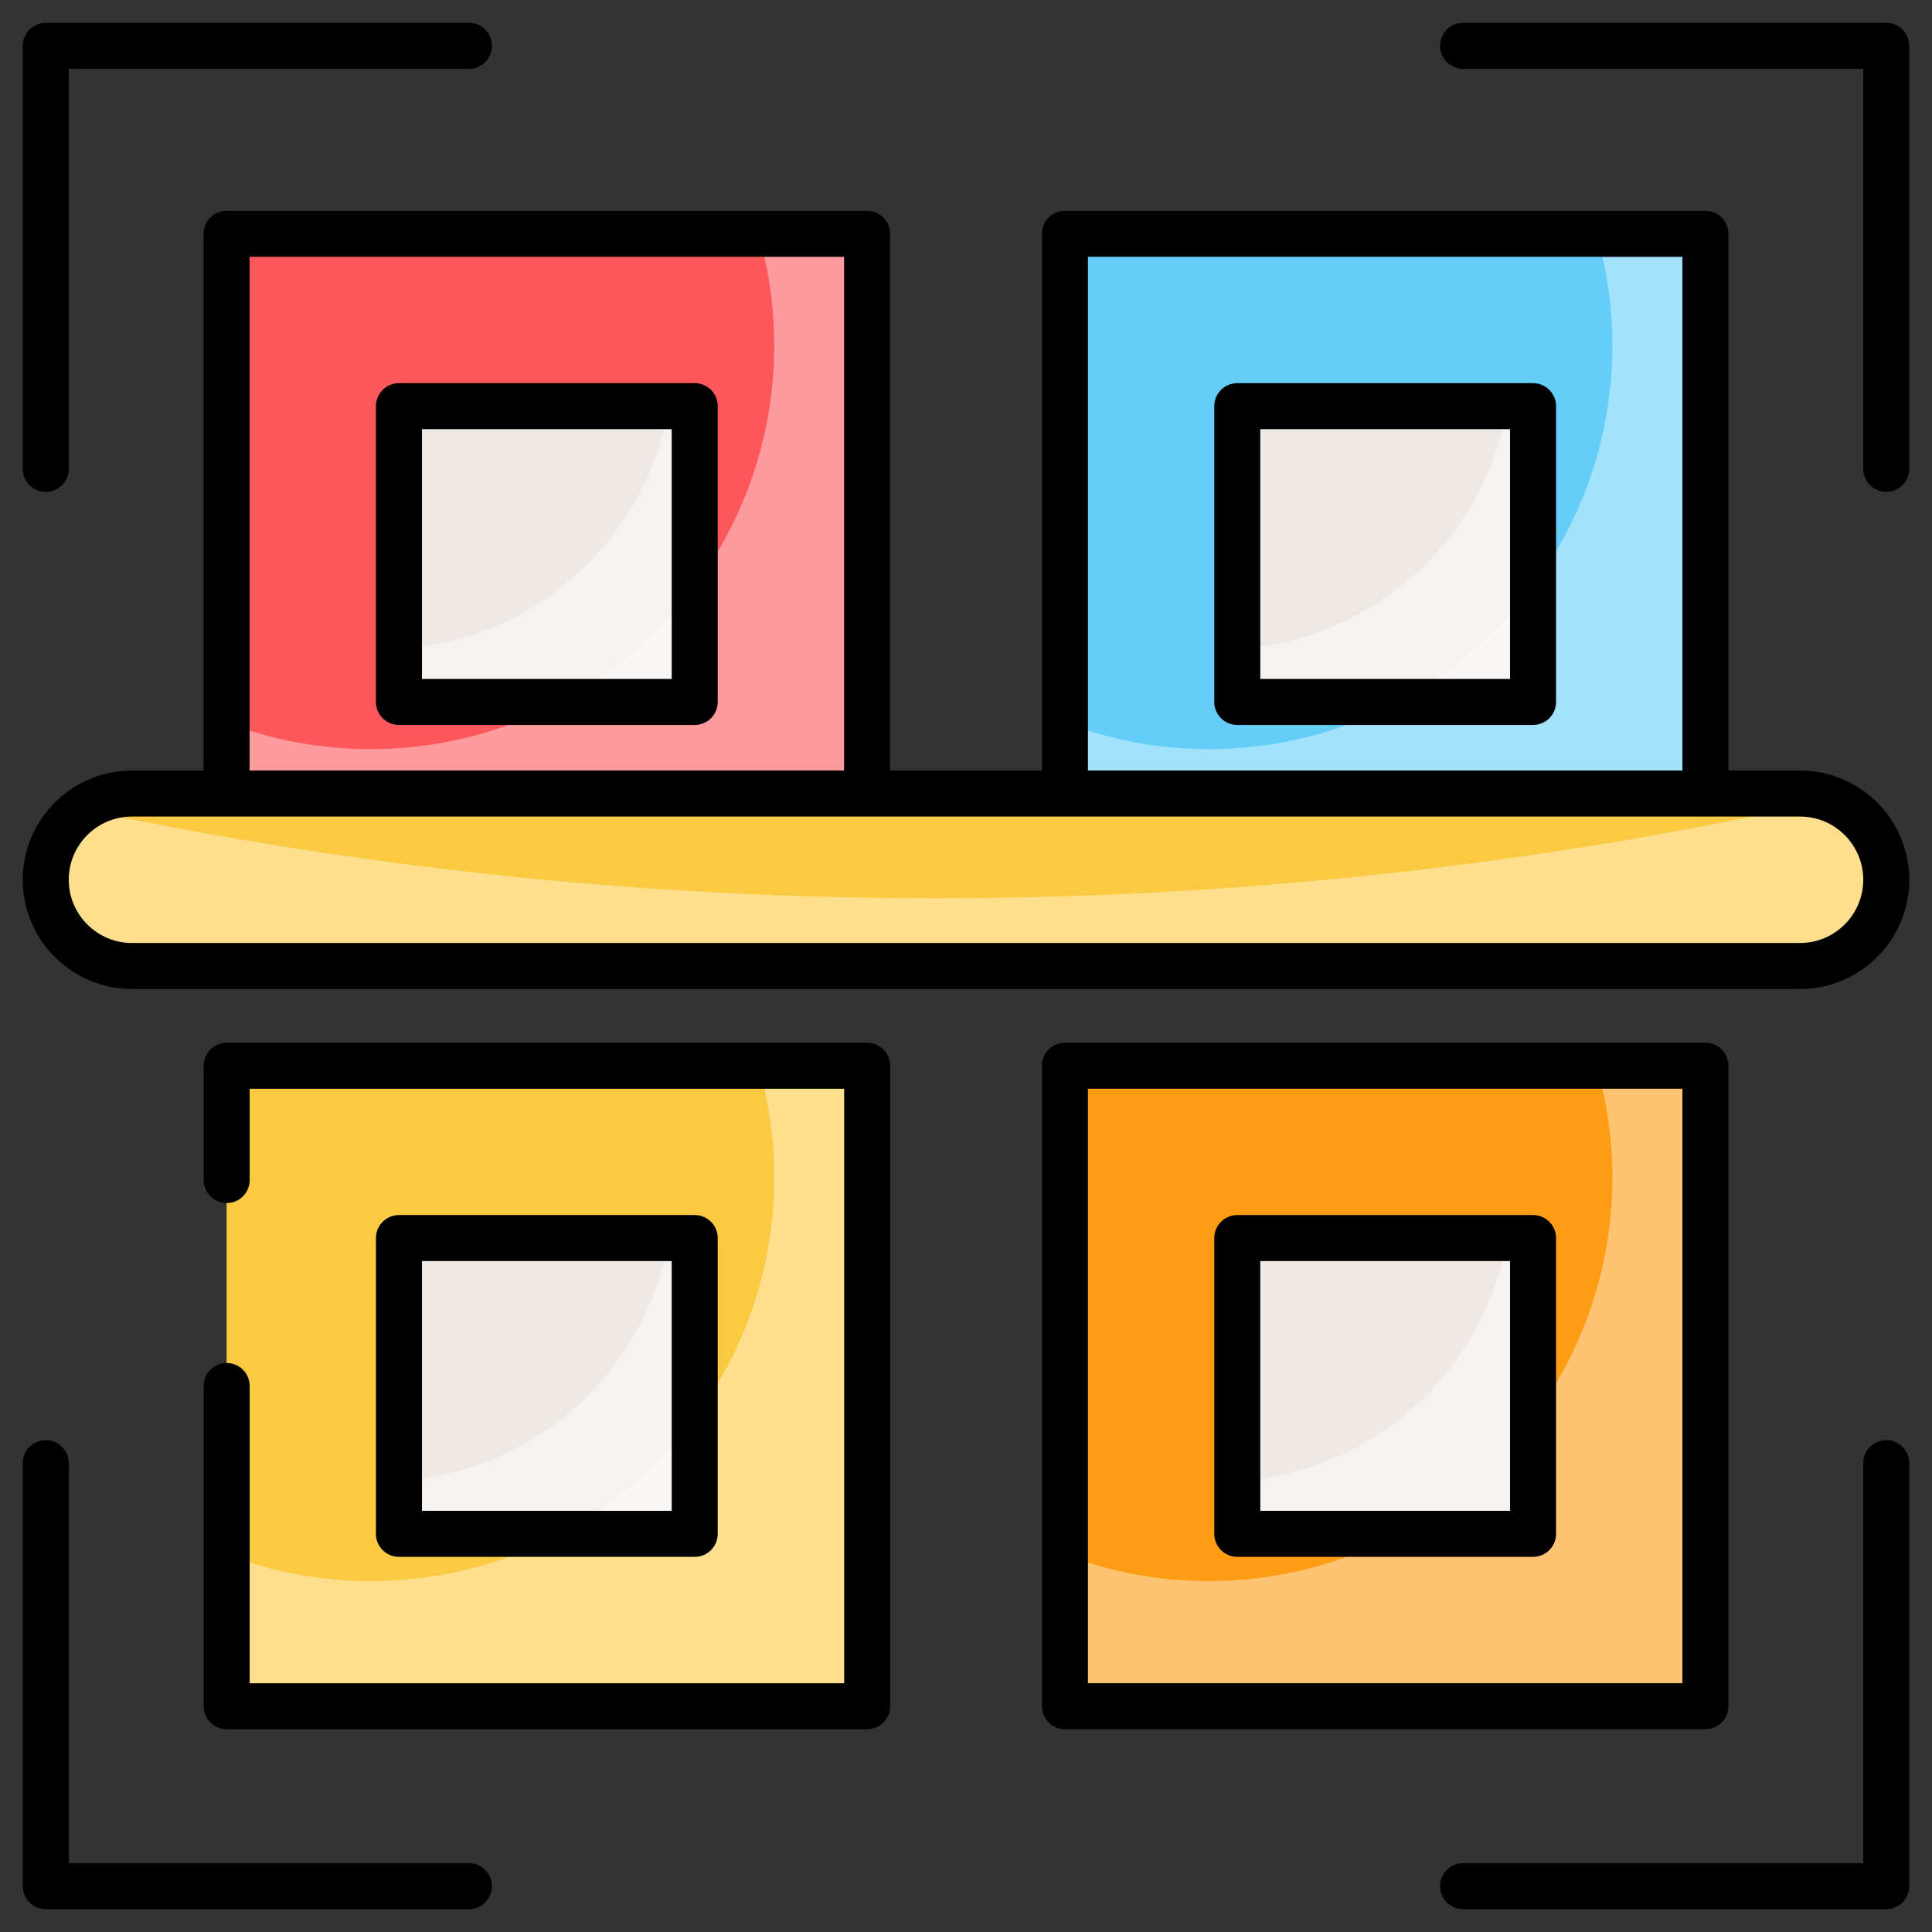 <svg xmlns="http://www.w3.org/2000/svg" enable-background="new 0 0 512 512" viewBox="0 0 512 512" id="qr-code">
  <rect x="0" y="0" width="512" height="512" fill="#333333" stroke="none"/>
  <g>
    <g>
      <rect width="169.737" height="169.737" x="60.047" y="61.959" fill="#fc575b"></rect>
      <rect width="78.382" height="78.384" x="105.725" y="107.635" fill="#efe9e5"></rect>
      <rect width="169.737" height="169.737" x="60.047" y="282.424" fill="#fbca43"></rect>
      <rect width="78.382" height="78.384" x="105.725" y="328.101" fill="#efe9e5"></rect>
      <rect width="169.737" height="169.737" x="282.216" y="61.959" fill="#65cef8"></rect>
      <rect width="78.382" height="78.384" x="327.894" y="107.635" fill="#efe9e5"></rect>
      <rect width="169.737" height="169.737" x="282.216" y="282.424" fill="#fe9c14"></rect>
      <path fill="#fff" d="M451.931 282.436v169.738H282.193v-40.191c11.852 4.536 24.729 7.024 38.142 7.024 59.067 0 106.964-47.897 106.964-106.964 0-10.292-1.463-20.193-4.195-29.607H451.931zM451.931 61.958v169.738H282.193v-40.191c11.852 4.536 24.729 7.024 38.142 7.024 59.067 0 106.964-47.897 106.964-106.964 0-10.292-1.463-20.193-4.195-29.607H451.931zM229.808 282.436v169.738H60.07v-40.191c11.852 4.536 24.729 7.024 38.142 7.024 59.067 0 106.964-47.897 106.964-106.964 0-10.292-1.463-20.193-4.195-29.607H229.808zM229.808 61.958v169.738H60.07v-40.191c11.852 4.536 24.729 7.024 38.142 7.024 59.067 0 106.964-47.897 106.964-106.964 0-10.292-1.463-20.193-4.195-29.607H229.808z" opacity=".4"></path>
      <rect width="78.382" height="78.384" x="327.894" y="328.101" fill="#efe9e5"></rect>
      <path fill="#fff" d="M406.277 328.089v78.382h-78.382v-13.998c36.191-2.292 65.603-29.314 71.554-64.383H406.277zM406.277 107.637v78.382h-78.382V172.02c36.191-2.292 65.603-29.314 71.554-64.383H406.277zM184.107 328.089v78.382h-78.382v-13.998c36.191-2.292 65.603-29.314 71.554-64.383H184.107zM184.107 107.637v78.382h-78.382V172.02c36.191-2.292 65.603-29.314 71.554-64.383H184.107z" opacity=".4"></path>
      <path fill="#fbca43" d="M499.877,233.148L499.877,233.148c0,12.62-10.231,22.851-22.851,22.851H34.975
			c-12.62,0-22.851-10.231-22.851-22.851v0c0-12.62,10.231-22.851,22.851-22.851h442.051
			C489.646,210.297,499.877,220.528,499.877,233.148z"></path>
      <path fill="#fff" d="M499.877,233.124v0.049c0,12.584-10.243,22.827-22.827,22.827H34.951
			c-12.584,0-22.827-10.243-22.827-22.827v-0.049c0-7.755,3.853-14.584,9.755-18.681C94.798,229.905,170.4,238.05,247.904,238.05
			c81.552,0,161.056-9.024,237.438-26.144C493.829,215.175,499.877,223.466,499.877,233.124z" opacity=".4"></path>
      <path d="M12.123 130.35c3.368 0 6.097-2.729 6.097-6.097V18.241h106.053c3.368 0 6.097-2.729 6.097-6.097s-2.729-6.097-6.097-6.097H12.123c-3.368 0-6.097 2.729-6.097 6.097v112.109C6.027 127.621 8.756 130.35 12.123 130.35zM12.123 505.953h112.15c3.368 0 6.097-2.729 6.097-6.097s-2.729-6.097-6.097-6.097H18.22V387.747c0-3.368-2.729-6.097-6.097-6.097s-6.097 2.729-6.097 6.097v112.109C6.027 503.224 8.756 505.953 12.123 505.953zM499.876 6.047h-112.15c-3.368 0-6.097 2.729-6.097 6.097s2.729 6.097 6.097 6.097H493.78v106.012c0 3.368 2.729 6.097 6.097 6.097 3.368 0 6.097-2.729 6.097-6.097V12.144C505.973 8.776 503.244 6.047 499.876 6.047zM499.876 381.65c-3.368 0-6.097 2.729-6.097 6.097v106.012H387.727c-3.368 0-6.097 2.729-6.097 6.097s2.729 6.097 6.097 6.097h112.15c3.368 0 6.097-2.729 6.097-6.097V387.747C505.973 384.379 503.244 381.65 499.876 381.65zM184.106 101.54h-78.381c-3.368 0-6.097 2.729-6.097 6.097v78.383c0 3.368 2.729 6.097 6.097 6.097h78.381c3.368 0 6.097-2.729 6.097-6.097v-78.383C190.203 104.269 187.474 101.54 184.106 101.54zM178.01 179.923h-66.187v-66.19h66.187V179.923z"></path>
      <path d="M60.07,361.209c-3.368,0-6.097,2.729-6.097,6.097v84.869c0,3.368,2.729,6.097,6.097,6.097h169.737
			c3.368,0,6.097-2.729,6.097-6.097V282.437c0-3.368-2.729-6.097-6.097-6.097H60.07c-3.368,0-6.097,2.729-6.097,6.097v30.289
			c0,3.368,2.729,6.097,6.097,6.097s6.097-2.729,6.097-6.097v-24.192H223.71v157.543H66.167v-78.772
			C66.167,363.938,63.438,361.209,60.07,361.209z"></path>
      <path d="M184.106 412.582c3.368 0 6.097-2.729 6.097-6.097V328.1c0-3.368-2.729-6.097-6.097-6.097h-78.381c-3.368 0-6.097 2.729-6.097 6.097v78.386c0 3.368 2.729 6.097 6.097 6.097H184.106zM111.822 334.196h66.187v66.192h-66.187V334.196zM406.275 101.54h-78.381c-3.368 0-6.097 2.729-6.097 6.097v78.383c0 3.368 2.729 6.097 6.097 6.097h78.381c3.368 0 6.097-2.729 6.097-6.097v-78.383C412.372 104.269 409.642 101.54 406.275 101.54zM400.178 179.923H333.99v-66.19h66.187V179.923zM451.954 458.259c3.368 0 6.097-2.729 6.097-6.097V282.423c0-3.368-2.729-6.097-6.097-6.097H282.217c-3.368 0-6.097 2.729-6.097 6.097v169.739c0 3.368 2.729 6.097 6.097 6.097H451.954zM288.314 288.52h157.543v157.546H288.314V288.52z"></path>
      <path d="M406.275 322.003h-78.381c-3.368 0-6.097 2.729-6.097 6.097v78.386c0 3.368 2.729 6.097 6.097 6.097h78.381c3.368 0 6.097-2.729 6.097-6.097V328.1C412.372 324.732 409.642 322.003 406.275 322.003zM400.178 400.388H333.99v-66.192h66.187V400.388zM477.025 204.201h-18.974V61.96c0-3.368-2.729-6.097-6.097-6.097H282.217c-3.368 0-6.097 2.729-6.097 6.097v142.241h-40.237V61.96c0-3.368-2.729-6.097-6.097-6.097H60.046c-3.368 0-6.097 2.729-6.097 6.097v142.241H34.975c-15.962 0-28.948 12.985-28.948 28.946s12.987 28.948 28.948 28.948h442.05c15.962 0 28.948-12.987 28.948-28.948S492.987 204.201 477.025 204.201zM288.314 68.057h157.543v136.145H288.314V68.057zM66.143 68.057h157.546v136.145H66.143V68.057zM477.025 249.902H34.975c-9.238 0-16.755-7.516-16.755-16.755s7.516-16.752 16.755-16.752h442.05c9.238 0 16.755 7.514 16.755 16.752S486.263 249.902 477.025 249.902z"></path>
    </g>
  </g>
</svg>
